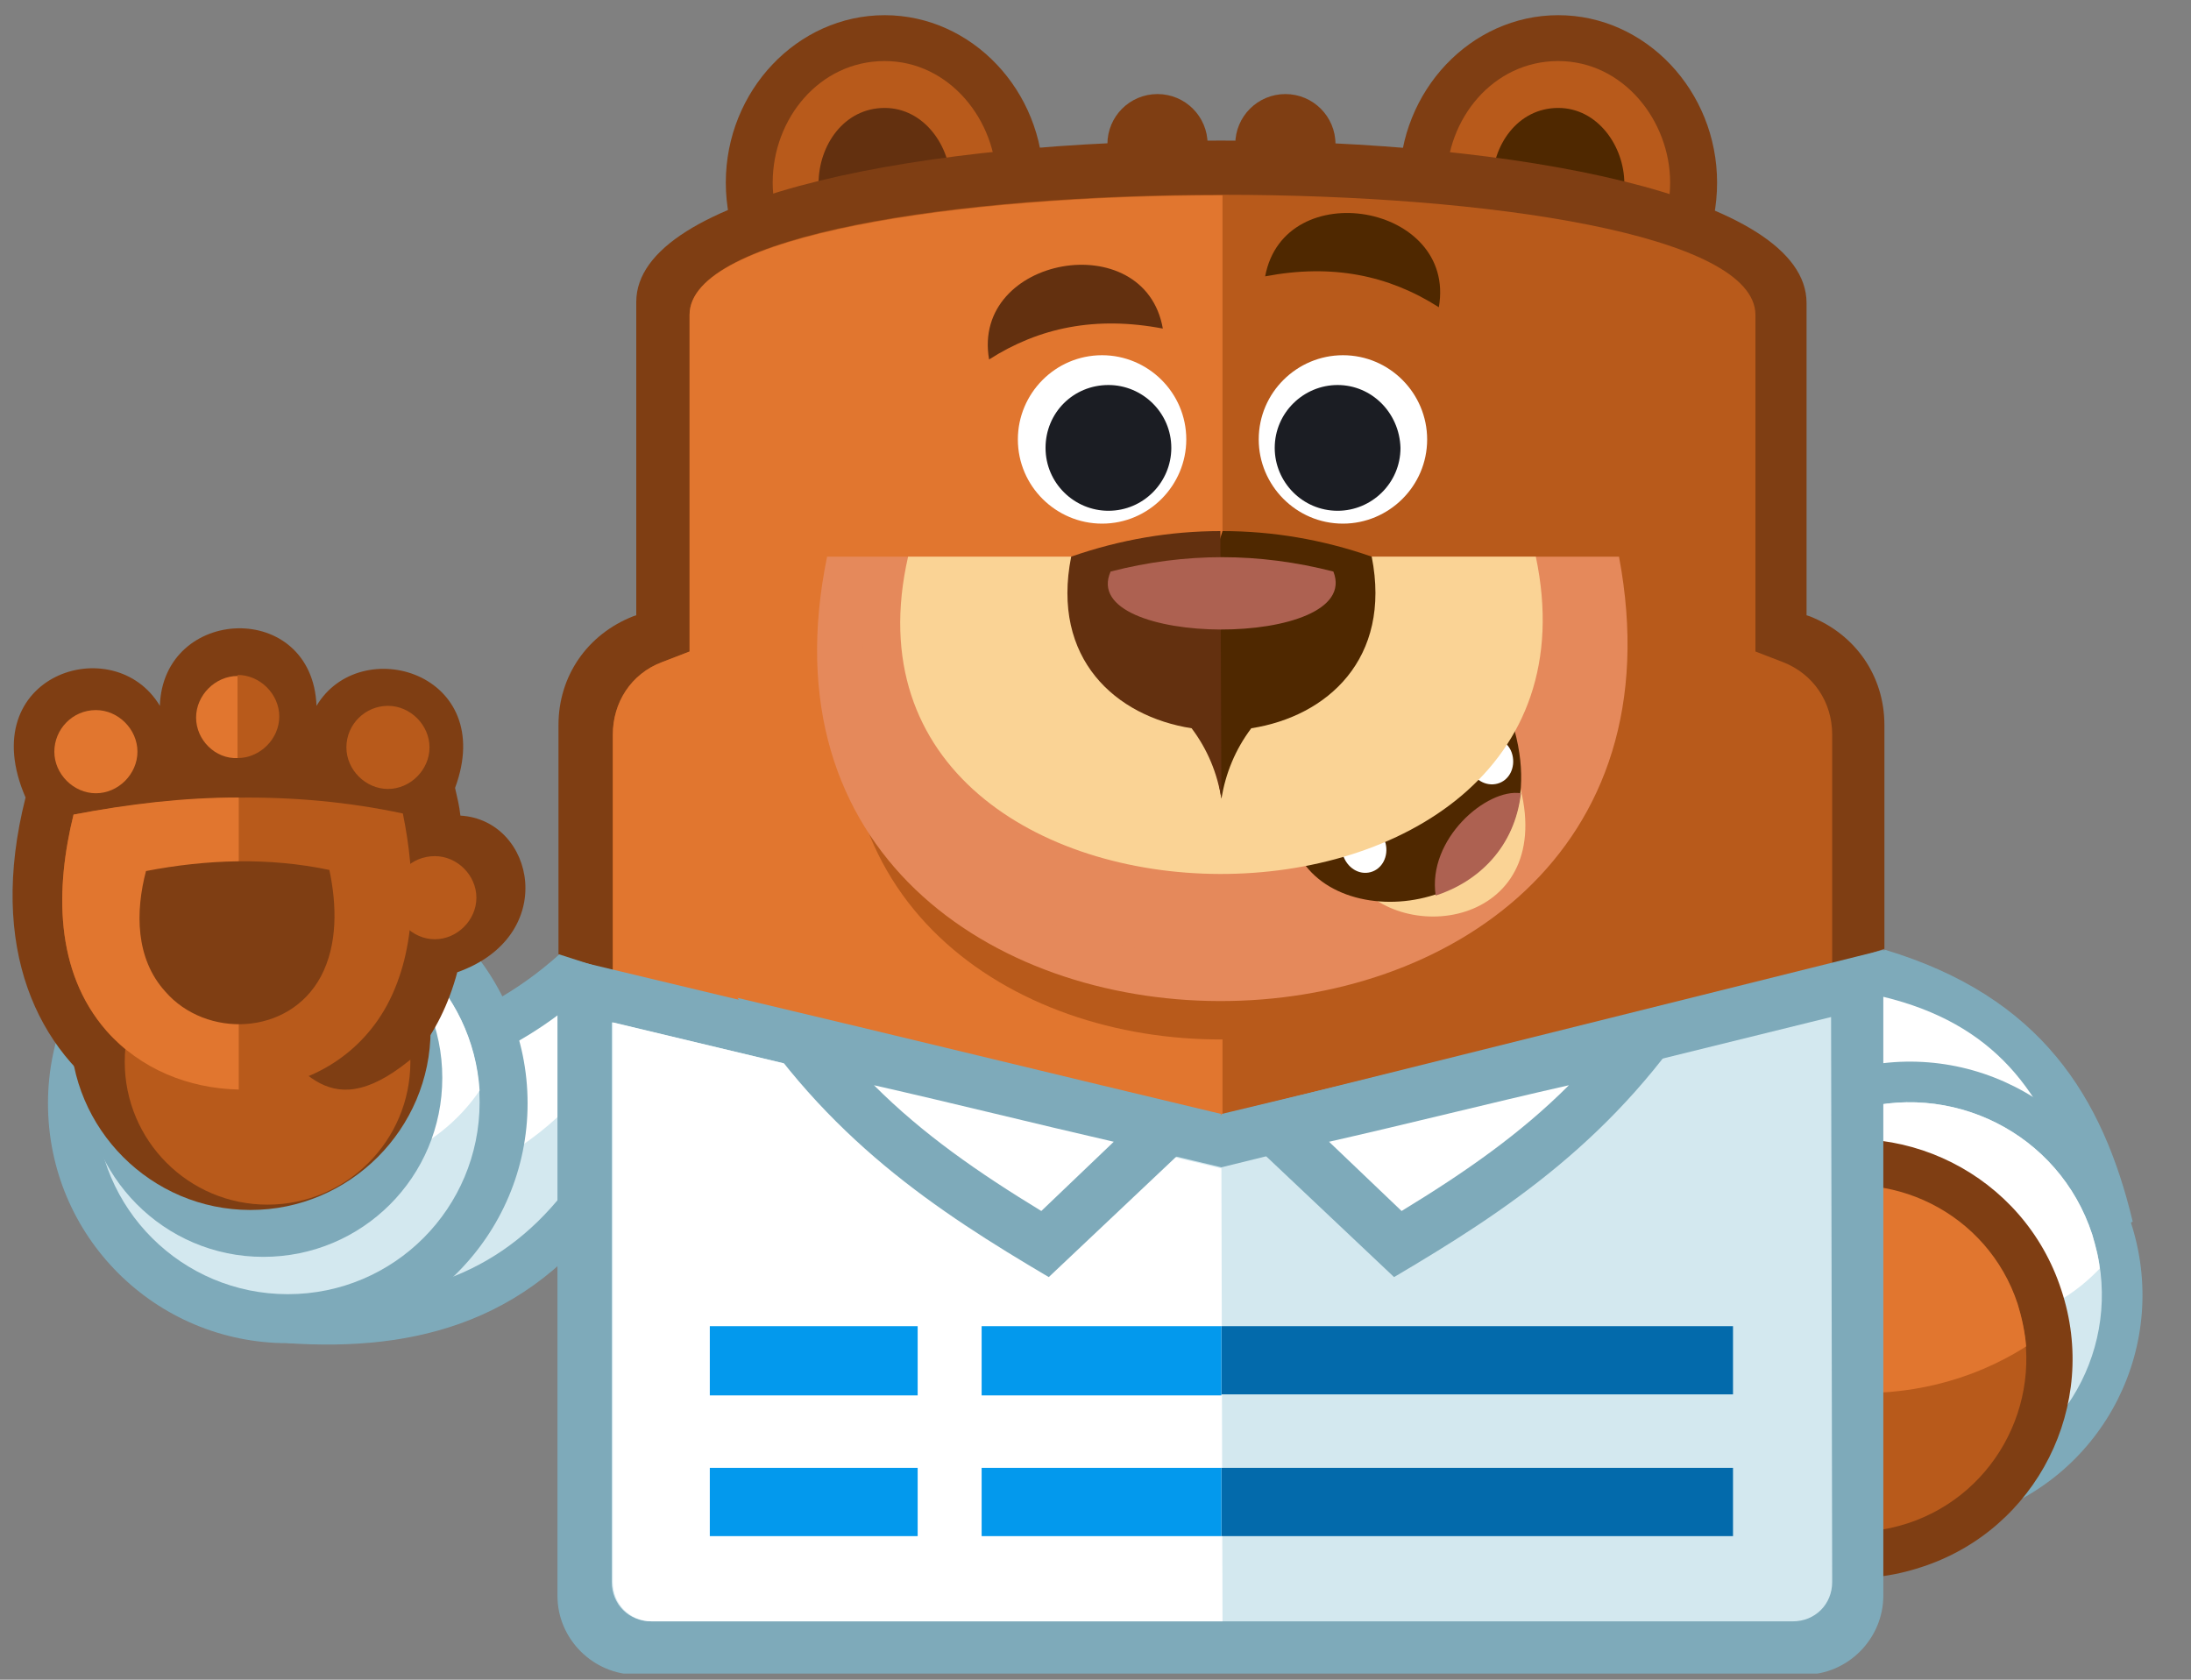 <svg width="30" height="23" viewBox="0 0 30 23" fill="none" xmlns="http://www.w3.org/2000/svg">
	<rect x="0" y="0" width="30" height="23" fill="#808080" stroke="none"/>
	<g clip-path="url(#clip0)">
		<path
			d="M3.473 14.248C5.093 14.466 6.509 14.101 7.662 13.065L9.588 13.168L8.537 16.261C7.37 18.115 5.677 18.509 3.94 18.392L3.473 14.248Z"
			fill="#7EAABA"/>
		<path
			d="M4.188 14.948L4.51 17.779C5.954 17.765 7.107 17.297 7.968 15.984L8.727 13.766L7.881 13.722C6.801 14.612 5.546 14.992 4.188 14.948Z"
			fill="#D3E8EF"/>
		<path
			d="M4.188 14.948L4.378 16.626C6.363 16.393 7.91 15.575 8.713 13.766L7.866 13.722C6.786 14.612 5.546 14.992 4.188 14.948Z"
			fill="white"/>
		<path
			d="M3.94 11.825C5.75 11.825 7.224 13.299 7.224 15.108C7.224 16.918 5.75 18.392 3.94 18.392C2.131 18.392 0.657 16.933 0.657 15.108C0.657 13.299 2.131 11.825 3.94 11.825Z"
			fill="#7EAABA"/>
		<path
			d="M3.94 12.467C2.481 12.467 1.313 13.649 1.313 15.094C1.313 16.553 2.496 17.721 3.94 17.721C5.4 17.721 6.567 16.539 6.567 15.094C6.567 13.634 5.385 12.467 3.94 12.467Z"
			fill="#D3E8EF"/>
		<path
			d="M3.94 12.467C3.05 12.467 2.248 12.905 1.781 13.591C1.868 14.963 3.021 16.057 4.407 16.057C5.298 16.057 6.1 15.619 6.567 14.933C6.48 13.562 5.341 12.467 3.94 12.467Z"
			fill="white"/>
		<path
			d="M3.605 12.306C4.962 12.306 6.056 13.401 6.056 14.758C6.056 16.116 4.962 17.21 3.605 17.21C2.247 17.21 1.153 16.101 1.153 14.744C1.153 13.401 2.247 12.306 3.605 12.306Z"
			fill="#7EAABA"/>
		<path
			d="M3.429 11.65C4.787 11.65 5.896 12.759 5.896 14.101C5.896 15.459 4.787 16.568 3.429 16.568C2.072 16.568 0.963 15.459 0.963 14.101C0.963 12.744 2.072 11.65 3.429 11.65Z"
			fill="#7F3E13"/>
		<path
			d="M3.663 12.584C2.583 12.584 1.708 13.459 1.708 14.539C1.708 15.619 2.583 16.495 3.663 16.495C4.743 16.495 5.619 15.619 5.619 14.539C5.619 13.459 4.743 12.584 3.663 12.584Z"
			fill="#B85A1B"/>
		<path
			d="M2.189 9.665C2.233 8.293 4.276 8.206 4.334 9.665C4.933 8.658 6.815 9.213 6.231 10.789C6.261 10.92 6.29 11.037 6.304 11.168C7.326 11.227 7.662 12.817 6.261 13.313C6.144 13.751 5.954 14.131 5.706 14.437C4.509 15.473 4.115 14.627 3.473 13.926C2.846 13.941 1.138 13.503 1.62 15.108C0.525 14.408 -0.175 12.992 0.35 10.92C-0.379 9.242 1.562 8.614 2.189 9.665Z"
			fill="#7F3E13"/>
		<path
			d="M1.007 11.154C0.759 12.161 0.744 13.299 1.459 14.116C2.466 15.269 4.509 15.211 5.298 13.766C5.721 12.978 5.692 12 5.516 11.139C4.013 10.818 2.496 10.876 1.007 11.154Z"
			fill="#B85A1B"/>
		<path
			d="M1.007 11.154C0.759 12.161 0.744 13.299 1.459 14.116C1.926 14.642 2.583 14.904 3.269 14.919V10.92C2.51 10.92 1.766 11.008 1.007 11.154Z"
			fill="#E1762F"/>
		<path
			d="M1.999 11.927C1.853 12.482 1.853 13.124 2.262 13.576C2.817 14.218 3.955 14.189 4.393 13.372C4.626 12.934 4.612 12.394 4.51 11.912C3.678 11.737 2.831 11.767 1.999 11.927Z"
			fill="#7F3E13"/>
		<path
			d="M3.254 10.38C3.561 10.38 3.824 10.117 3.824 9.811C3.824 9.505 3.561 9.242 3.254 9.242V10.38ZM5.312 9.665C5.619 9.665 5.881 9.928 5.881 10.234C5.881 10.541 5.619 10.803 5.312 10.803C5.006 10.803 4.743 10.541 4.743 10.234C4.743 9.913 5.006 9.665 5.312 9.665Z"
			fill="#B85A1B"/>
		<path
			d="M1.313 9.723C1.62 9.723 1.882 9.986 1.882 10.293C1.882 10.599 1.62 10.862 1.313 10.862C1.007 10.862 0.744 10.599 0.744 10.293C0.744 9.986 0.992 9.723 1.313 9.723ZM3.254 10.38V9.256C2.948 9.256 2.685 9.519 2.685 9.826C2.685 10.132 2.948 10.395 3.254 10.38Z"
			fill="#E1762F"/>
		<path
			d="M5.954 11.723C6.261 11.723 6.523 11.985 6.523 12.292C6.523 12.598 6.261 12.861 5.954 12.861C5.648 12.861 5.385 12.598 5.385 12.292C5.385 11.971 5.633 11.723 5.954 11.723Z"
			fill="#B85A1B"/>
		<path
			d="M25.481 18.436C25.349 16.728 24.576 15.502 23.058 14.846L23.365 13.664L25.816 13.007C27.947 13.649 28.793 15.021 29.202 16.728L25.481 18.436Z"
			fill="#7EAABA"/>
		<path
			d="M25.991 17.502L28.428 16.363C28.005 14.933 27.29 14.014 25.787 13.649L23.875 14.16L23.788 14.481C24.97 15.167 25.685 16.203 25.991 17.502Z"
			fill="white"/>
		<path
			d="M23.116 18.728C22.562 17.049 23.467 15.254 25.145 14.7C26.823 14.145 28.618 15.05 29.173 16.728C29.727 18.407 28.823 20.202 27.144 20.756C25.466 21.311 23.671 20.406 23.116 18.728Z"
			fill="#7EAABA"/>
		<path
			d="M23.642 18.553C24.094 19.939 25.583 20.683 26.969 20.231C28.356 19.779 29.1 18.29 28.647 16.904C28.195 15.517 26.706 14.773 25.32 15.225C23.934 15.678 23.189 17.166 23.642 18.553Z"
			fill="#D3E8EF"/>
		<path
			d="M28.75 17.37C28.735 17.21 28.691 17.064 28.648 16.904C28.195 15.517 26.707 14.773 25.32 15.225C24.897 15.371 24.532 15.605 24.24 15.897C24.255 16.057 24.299 16.203 24.342 16.364C24.809 17.75 26.283 18.494 27.67 18.042C28.108 17.91 28.472 17.662 28.75 17.37Z"
			fill="white"/>
		<path
			d="M22.518 19.545C21.993 17.969 22.854 16.261 24.43 15.751C26.006 15.225 27.713 16.086 28.224 17.662C28.75 19.238 27.889 20.946 26.312 21.457C24.736 21.982 23.029 21.121 22.518 19.545Z"
			fill="#7F3E13"/>
		<path
			d="M23.131 19.355C22.722 18.115 23.394 16.772 24.634 16.363C25.875 15.955 27.217 16.626 27.626 17.867C28.034 19.107 27.363 20.45 26.123 20.858C24.868 21.267 23.54 20.596 23.131 19.355Z"
			fill="#B85A1B"/>
		<path
			d="M23.029 18.232C23.175 17.385 23.759 16.641 24.634 16.349C25.875 15.94 27.217 16.612 27.626 17.852C27.684 18.042 27.728 18.246 27.743 18.436C26.21 19.414 24.211 19.209 23.029 18.232Z"
			fill="#E1762F"/>
		<path
			d="M12.113 0.208C13.309 0.208 14.287 1.244 14.287 2.5C14.287 3.769 13.324 4.791 12.113 4.791C10.916 4.791 9.938 3.755 9.938 2.5C9.938 1.244 10.916 0.208 12.113 0.208Z"
			fill="#7F3E13"/>
		<path
			d="M12.113 0.836C11.222 0.836 10.58 1.624 10.58 2.5C10.58 3.361 11.222 4.163 12.113 4.163C13.003 4.163 13.645 3.375 13.645 2.5C13.645 1.653 13.003 0.836 12.113 0.836Z"
			fill="#B85A1B"/>
		<path
			d="M12.113 1.478C11.558 1.478 11.208 1.989 11.208 2.514C11.208 3.025 11.573 3.55 12.113 3.55C12.667 3.55 13.018 3.04 13.018 2.514C13.018 2.003 12.653 1.478 12.113 1.478Z"
			fill="#63300F"/>
		<path
			d="M21.336 0.208C22.533 0.208 23.511 1.244 23.511 2.5C23.511 3.769 22.547 4.791 21.336 4.791C20.139 4.791 19.162 3.755 19.162 2.5C19.162 1.244 20.139 0.208 21.336 0.208Z"
			fill="#7F3E13"/>
		<path
			d="M21.336 0.836C20.446 0.836 19.804 1.624 19.804 2.5C19.804 3.361 20.446 4.163 21.336 4.163C22.226 4.163 22.868 3.375 22.868 2.5C22.868 1.653 22.226 0.836 21.336 0.836Z"
			fill="#B85A1B"/>
		<path
			d="M21.336 1.478C20.781 1.478 20.431 1.989 20.431 2.514C20.431 3.025 20.796 3.55 21.336 3.55C21.89 3.55 22.241 3.04 22.241 2.514C22.241 2.003 21.876 1.478 21.336 1.478Z"
			fill="#4F2800"/>
		<path
			d="M17.6 1.288C17.979 1.288 18.286 1.595 18.286 1.974C18.286 2.354 17.979 2.66 17.6 2.66C17.221 2.66 16.914 2.354 16.914 1.974C16.914 1.595 17.221 1.288 17.6 1.288ZM15.849 1.288C16.228 1.288 16.535 1.595 16.535 1.974C16.535 2.354 16.228 2.66 15.849 2.66C15.469 2.66 15.163 2.354 15.163 1.974C15.163 1.595 15.469 1.288 15.849 1.288Z"
			fill="#7F3E13"/>
		<path
			d="M24.736 4.149V8.425L24.78 8.439C25.407 8.687 25.802 9.256 25.802 9.928V12.992L16.724 15.984L7.647 13.065V9.928C7.647 9.256 8.041 8.687 8.669 8.439L8.712 8.425V4.134C8.712 1.186 24.736 1.186 24.736 4.149Z"
			fill="#7F3E13"/>
		<path
			d="M9.442 4.309V8.921L9.063 9.067C8.639 9.227 8.391 9.621 8.391 10.059V13.299L16.739 15.984L25.087 13.241V10.059C25.087 9.607 24.824 9.227 24.415 9.067L24.036 8.921V4.309C24.021 2.12 9.457 2.12 9.442 4.309Z"
			fill="#B85A1B"/>
		<path
			d="M9.442 4.309V8.921L9.063 9.067C8.639 9.227 8.391 9.621 8.391 10.059V13.299L16.739 15.984V14.233C13.849 14.248 10.96 12.35 11.719 8.6H16.739V2.675C13.091 2.675 9.442 3.229 9.442 4.309Z"
			fill="#E1762F"/>
		<path d="M11.325 7.622H22.168C23.7 15.765 9.661 15.707 11.325 7.622Z" fill="#E5895B"/>
		<path
			d="M11.85 8.264C11.704 9.519 11.967 10.73 12.901 11.679C13.893 12.671 15.382 13.095 16.753 13.08C18.081 13.065 19.483 12.657 20.46 11.723C21.438 10.774 21.744 9.548 21.613 8.264H11.85Z"
			fill="#E5895B"/>
		<path d="M18.549 12.058C19.278 13.007 21.409 12.613 20.767 10.614L18.549 12.058Z" fill="#FAD395"/>
		<path d="M17.877 11.854C18.694 12.905 21.351 12.277 20.738 10.001L17.877 11.854Z" fill="#4F2800"/>
		<path
			d="M20.329 10.103C20.489 10.059 20.665 10.161 20.708 10.336C20.752 10.511 20.665 10.687 20.504 10.73C20.343 10.774 20.168 10.672 20.125 10.497C20.081 10.336 20.168 10.147 20.329 10.103ZM18.592 11.314C18.753 11.27 18.913 11.373 18.972 11.548C19.015 11.723 18.928 11.898 18.767 11.942C18.607 11.985 18.446 11.883 18.388 11.708C18.344 11.533 18.432 11.358 18.592 11.314Z"
			fill="white"/>
		<path
			d="M19.658 12.263C20.241 12.073 20.738 11.606 20.825 10.862C20.358 10.789 19.541 11.489 19.658 12.263Z"
			fill="#AD6151"/>
		<path d="M12.434 7.622H21.029C22.255 13.445 11.12 13.386 12.434 7.622Z" fill="#FAD395"/>
		<path
			d="M16.724 10.935C16.783 10.585 16.914 10.263 17.133 9.972C18.169 9.811 19.059 9.023 18.782 7.622C18.111 7.388 17.425 7.272 16.739 7.272L16.316 8.6L16.724 10.935Z"
			fill="#4F2800"/>
		<path
			d="M16.724 10.935C16.666 10.585 16.535 10.263 16.316 9.972C15.28 9.811 14.389 9.023 14.667 7.622C15.338 7.388 16.024 7.272 16.71 7.272L16.724 10.935Z"
			fill="#63300F"/>
		<path
			d="M15.207 7.826C16.228 7.564 17.235 7.564 18.257 7.826C18.68 8.892 14.739 8.877 15.207 7.826Z"
			fill="#AD6151"/>
		<path
			d="M15.09 4.864C15.717 4.864 16.243 5.374 16.243 6.017C16.243 6.644 15.732 7.17 15.09 7.17C14.462 7.17 13.937 6.659 13.937 6.017C13.937 5.389 14.448 4.864 15.09 4.864Z"
			fill="white"/>
		<path
			d="M15.177 5.272C15.644 5.272 16.038 5.652 16.038 6.133C16.038 6.6 15.659 6.994 15.177 6.994C14.71 6.994 14.316 6.615 14.316 6.133C14.316 5.652 14.696 5.272 15.177 5.272Z"
			fill="#1B1D23"/>
		<path
			d="M18.388 4.864C17.761 4.864 17.235 5.374 17.235 6.017C17.235 6.644 17.746 7.17 18.388 7.17C19.015 7.17 19.541 6.659 19.541 6.017C19.541 5.389 19.03 4.864 18.388 4.864Z"
			fill="white"/>
		<path
			d="M18.315 5.272C17.848 5.272 17.454 5.652 17.454 6.133C17.454 6.6 17.834 6.994 18.315 6.994C18.782 6.994 19.176 6.615 19.176 6.133C19.162 5.652 18.782 5.272 18.315 5.272Z"
			fill="#1B1D23"/>
		<path
			d="M15.922 4.499C15.002 4.324 14.229 4.484 13.543 4.922C13.295 3.507 15.674 3.083 15.922 4.499Z"
			fill="#63300F"/>
		<path
			d="M17.323 3.784C18.242 3.609 19.016 3.769 19.701 4.207C19.95 2.791 17.585 2.383 17.323 3.784Z"
			fill="#4F2800"/>
		<path
			d="M25.787 13.007V21.851C25.787 22.435 25.305 22.931 24.707 22.931H8.713C8.129 22.931 7.633 22.449 7.633 21.851V13.095L16.71 15.269L25.787 13.007Z"
			fill="#7EAABA"/>
		<path
			d="M25.072 13.926L16.724 15.984L8.377 13.999V21.661C8.377 21.968 8.61 22.201 8.917 22.201H24.547C24.853 22.201 25.087 21.968 25.087 21.661L25.072 13.926Z"
			fill="#D3E8EF"/>
		<path
			d="M16.724 15.999L8.391 13.999V21.661C8.391 21.968 8.625 22.201 8.931 22.201H16.739L16.724 15.999Z"
			fill="white"/>
		<path
			d="M16.724 20.099H23.729V20.567V21.034H16.724V20.099ZM16.724 18.159H23.729V18.626V19.093H16.724V18.159Z"
			fill="#036AAB"/>
		<path
			d="M16.724 21.048V20.099H9.719V20.567V21.034H16.724V21.048ZM9.719 18.159H16.724V19.107H9.719V18.159Z"
			fill="#0399ED"/>
		<path d="M12.565 17.546H13.441V21.836H12.565V17.546Z" fill="white"/>
		<path
			d="M10.099 13.664C12.317 14.189 14.521 14.729 16.724 15.254L14.36 17.487C12.828 16.582 11.31 15.59 10.099 13.664Z"
			fill="#7EAABA"/>
		<path
			d="M11.967 14.86C12.638 15.532 13.397 16.057 14.258 16.582L15.25 15.634C14.17 15.386 13.061 15.108 11.967 14.86Z"
			fill="white"/>
		<path
			d="M23.35 13.664C21.132 14.189 18.928 14.729 16.724 15.254L19.088 17.487C20.621 16.582 22.139 15.59 23.35 13.664Z"
			fill="#7EAABA"/>
		<path
			d="M21.482 14.86C20.811 15.532 20.052 16.057 19.191 16.582L18.198 15.634C19.293 15.386 20.387 15.108 21.482 14.86Z"
			fill="white"/>
	</g>
	<defs>
		<clipPath id="clip0">
			<rect width="29.333" height="22.708" fill="white" transform="translate(0 0.208)"/>
		</clipPath>
	</defs>
</svg>
